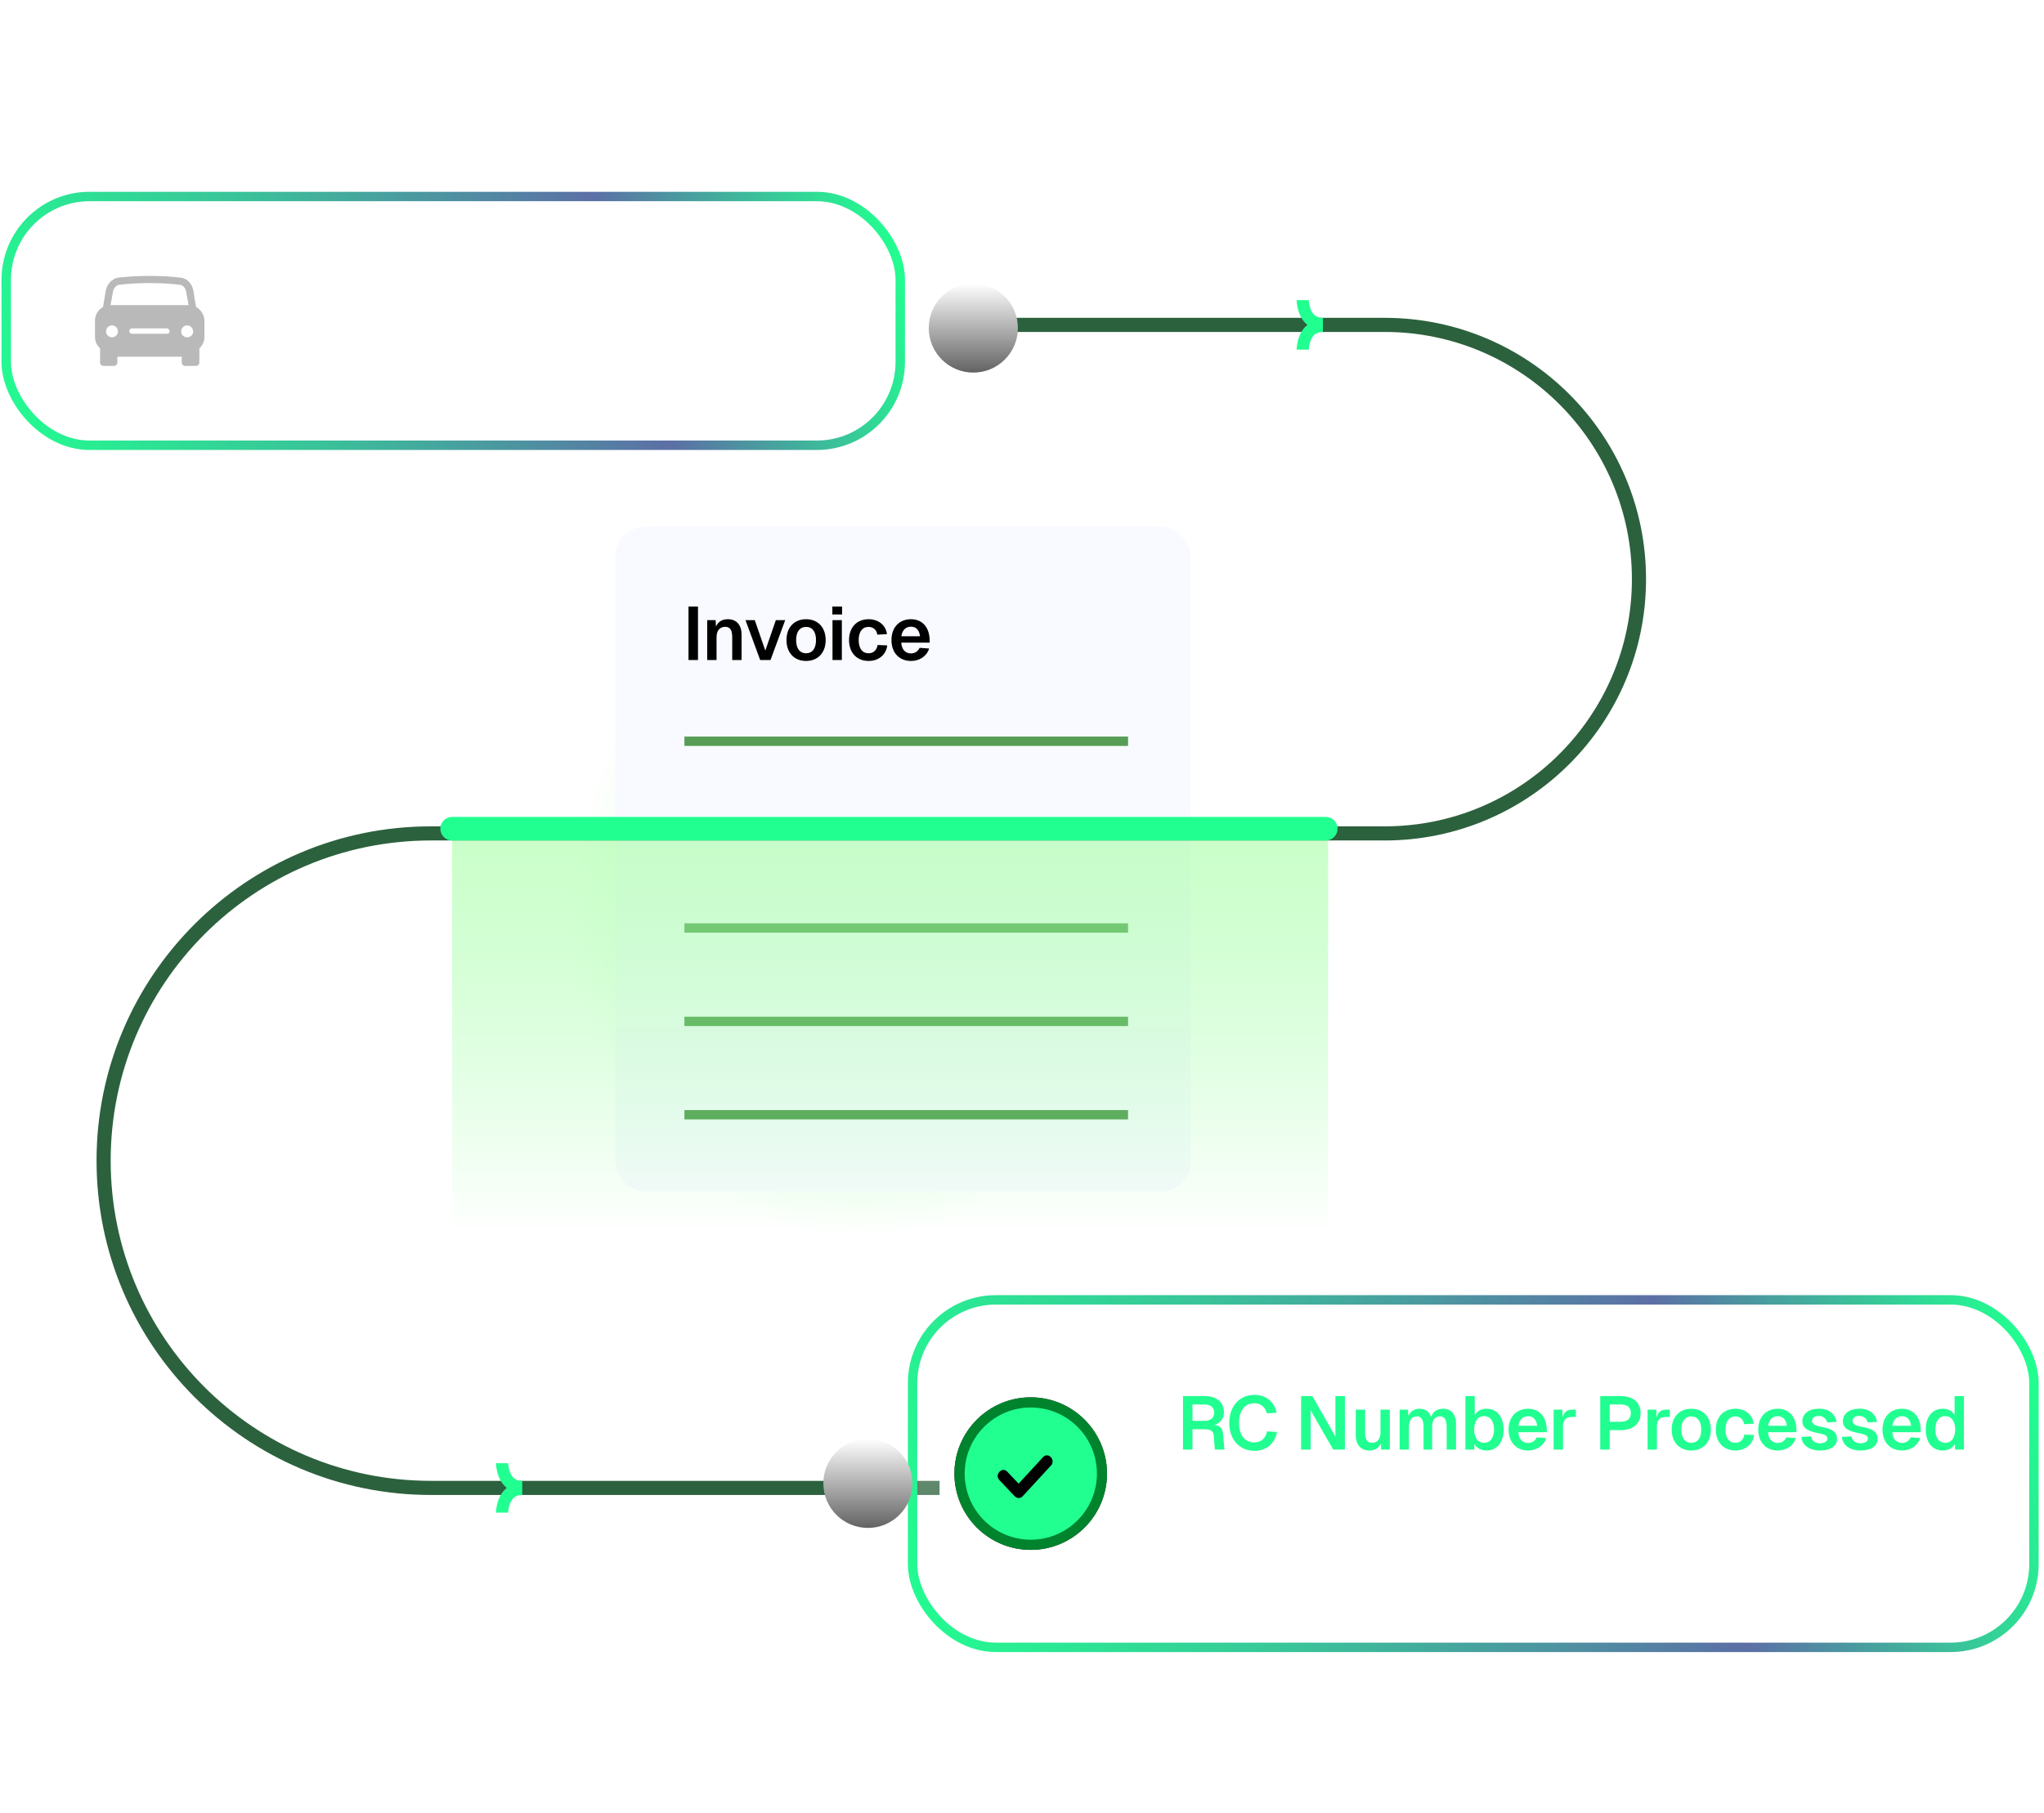 <svg width="434" height="385" viewBox="0 0 434 385" fill="none" xmlns="http://www.w3.org/2000/svg">
    <g opacity="0.7" filter="url(#filter0_d_8698_32692)">
        <rect x="121.133" y="121.358" width="122.159" height="141.197" rx="6.346"
            fill="url(#paint0_radial_8698_32692)" />
    </g>
    <g filter="url(#filter1_d_8698_32692)">
        <rect x="130.656" y="111.839" width="122.159" height="141.197" rx="6.346" fill="#F8FAFF" />
    </g>
    <path d="M145.32 157.426H239.517" stroke="#579D55" stroke-width="1.983" />
    <path d="M145.32 177.256H239.517" stroke="#579D55" stroke-width="1.983" />
    <path d="M145.32 197.086H239.517" stroke="#579D55" stroke-width="1.983" />
    <path d="M145.32 216.918H239.517" stroke="#579D55" stroke-width="1.983" />
    <path d="M145.32 236.749H239.517" stroke="#579D55" stroke-width="1.983" />
    <path
        d="M146.187 128.821H148.203V140.181H146.187V128.821ZM150.161 131.701H151.953L152.017 133.093C152.465 131.973 153.425 131.509 154.561 131.509C156.449 131.509 157.457 132.837 157.457 134.725V140.181H155.473V135.349C155.473 133.909 155.089 133.125 153.985 133.125C152.833 133.125 152.145 133.909 152.145 135.349V140.181H150.161V131.701ZM166.722 131.701L163.602 140.181H161.41L158.29 131.701H160.258L162.498 138.165L164.738 131.701H166.722ZM171.153 140.373C168.641 140.373 166.993 138.629 166.993 135.941C166.993 133.253 168.641 131.509 171.153 131.509C173.665 131.509 175.313 133.253 175.313 135.941C175.313 138.629 173.665 140.373 171.153 140.373ZM169.041 135.941C169.041 137.701 169.809 138.741 171.153 138.741C172.497 138.741 173.265 137.701 173.265 135.941C173.265 134.181 172.497 133.141 171.153 133.141C169.809 133.141 169.041 134.181 169.041 135.941ZM176.764 131.701H178.748V140.181H176.764V131.701ZM176.732 130.501V128.821H178.796V130.501H176.732ZM186.275 134.789C186.131 133.733 185.347 133.141 184.435 133.141C183.091 133.141 182.323 134.181 182.323 135.941C182.323 137.701 183.091 138.741 184.435 138.741C185.395 138.741 186.163 138.133 186.339 136.981L188.387 137.077C188.147 139.109 186.499 140.373 184.435 140.373C181.923 140.373 180.275 138.629 180.275 135.941C180.275 133.253 181.923 131.509 184.435 131.509C186.435 131.509 188.099 132.709 188.323 134.677L186.275 134.789ZM189.284 135.941C189.284 133.253 190.932 131.509 193.444 131.509C195.588 131.509 197.332 132.949 197.396 135.957V136.485H191.364C191.46 137.925 192.212 138.773 193.444 138.773C194.228 138.773 194.932 138.325 195.252 137.589L197.284 137.733C196.772 139.365 195.252 140.373 193.444 140.373C190.932 140.373 189.284 138.629 189.284 135.941ZM191.38 135.125H195.348C195.172 133.637 194.356 133.093 193.444 133.093C192.292 133.093 191.556 133.861 191.38 135.125Z"
        fill="black" />
    <mask id="path-10-inside-1_8698_32692" fill="white">
        <path d="M96 174H282V262H96V174Z" />
    </mask>
    <path d="M96 174H282V262H96V174Z" fill="url(#paint1_linear_8698_32692)" />
    <path d="M96 178H282V170H96V178Z" fill="#21FF91" mask="url(#path-10-inside-1_8698_32692)" />
    <g filter="url(#filter2_bi_8698_32692)">
        <rect x="3.258" y="43.67" width="187.829" height="50.829" rx="16.702"
            fill="url(#paint2_radial_8698_32692)" />
        <rect x="2.258" y="42.67" width="189.829" height="52.829" rx="17.702"
            stroke="url(#paint3_linear_8698_32692)" stroke-opacity="0.4" stroke-width="2" />
        <rect x="2.258" y="42.67" width="189.829" height="52.829" rx="17.702"
            stroke="url(#paint4_linear_8698_32692)" stroke-width="2" />
        <path
            d="M42.574 66.121C42.384 65.234 42.13 63.588 42.004 62.702C41.751 61.245 40.738 60.105 39.408 59.916C37.445 59.662 35.102 59.536 32.696 59.536C30.29 59.536 27.948 59.662 25.985 59.916C24.782 60.105 23.642 61.245 23.389 62.702C23.262 63.588 22.946 65.234 22.819 66.121C21.806 66.69 21.109 67.767 21.109 68.97V72.516C21.109 73.465 21.489 74.288 22.186 74.922V77.897C22.186 78.341 22.502 78.657 22.946 78.657H25.098C25.541 78.657 25.858 78.341 25.858 77.897V76.695H39.535V77.897C39.535 78.341 39.851 78.657 40.294 78.657H42.51C42.954 78.657 43.27 78.341 43.27 77.897V74.922C43.903 74.352 44.347 73.465 44.347 72.516V68.97C44.283 67.767 43.587 66.69 42.574 66.121ZM24.908 62.955C25.035 62.132 25.668 61.498 26.175 61.435C28.074 61.182 30.354 61.055 32.696 61.055C35.039 61.055 37.319 61.182 39.218 61.435C39.724 61.498 40.294 62.005 40.484 62.955C40.611 63.651 40.801 64.854 40.991 65.741H24.402C24.592 64.854 24.782 63.651 24.908 62.955ZM24.718 72.579C24.022 72.579 23.452 72.009 23.452 71.313C23.452 70.616 24.022 70.046 24.718 70.046C25.415 70.046 25.985 70.616 25.985 71.313C25.985 72.009 25.415 72.579 24.718 72.579ZM36.432 71.819H28.961C28.644 71.819 28.391 71.566 28.391 71.249C28.391 70.933 28.644 70.679 28.961 70.679H36.369C36.685 70.679 36.939 70.933 36.939 71.249C37.002 71.566 36.749 71.819 36.432 71.819ZM40.674 72.579C39.978 72.579 39.408 72.009 39.408 71.313C39.408 70.616 39.978 70.046 40.674 70.046C41.371 70.046 41.941 70.616 41.941 71.313C42.004 72.009 41.371 72.579 40.674 72.579Z"
            fill="#B9B9B9" />
        <g filter="url(#filter3_d_8698_32692)">
            <path
                d="M58.438 63.724H60.262L63.59 73.197L66.902 63.724H68.726L64.63 75.085H62.534L58.438 63.724ZM68.513 70.844C68.513 68.141 70.097 66.412 72.529 66.412C74.513 66.412 76.241 67.725 76.337 70.749L76.353 71.325H70.257C70.385 72.909 71.185 73.837 72.529 73.837C73.377 73.837 74.129 73.356 74.481 72.54L76.225 72.668C75.729 74.269 74.241 75.276 72.529 75.276C70.097 75.276 68.513 73.549 68.513 70.844ZM70.289 70.044H74.593C74.369 68.412 73.489 67.853 72.529 67.853C71.281 67.853 70.497 68.668 70.289 70.044ZM77.781 63.724H79.445V67.74C79.941 66.812 80.901 66.412 81.941 66.412C83.845 66.412 84.789 67.82 84.789 69.629V75.085H83.125V70.204C83.125 68.716 82.677 67.9 81.493 67.9C80.229 67.9 79.445 68.716 79.445 70.204V75.085H77.781V63.724ZM86.488 66.605H88.152V75.085H86.488V66.605ZM86.472 65.341V63.724H88.2V65.341H86.472ZM95.651 69.564C95.491 68.493 94.643 67.868 93.683 67.868C92.227 67.868 91.395 68.989 91.395 70.844C91.395 72.701 92.227 73.82 93.683 73.82C94.691 73.82 95.539 73.165 95.715 71.981L97.459 72.076C97.187 74.061 95.603 75.276 93.683 75.276C91.251 75.276 89.667 73.549 89.667 70.844C89.667 68.141 91.251 66.412 93.683 66.412C95.539 66.412 97.155 67.564 97.379 69.469L95.651 69.564ZM98.905 63.724H100.569V73.148C100.569 73.532 100.745 73.709 101.113 73.709H101.817V75.085H100.761C99.641 75.085 98.905 74.365 98.905 73.228V63.724ZM102.52 70.844C102.52 68.141 104.104 66.412 106.536 66.412C108.52 66.412 110.248 67.725 110.344 70.749L110.36 71.325H104.264C104.392 72.909 105.192 73.837 106.536 73.837C107.384 73.837 108.136 73.356 108.488 72.54L110.232 72.668C109.736 74.269 108.248 75.276 106.536 75.276C104.104 75.276 102.52 73.549 102.52 70.844ZM104.296 70.044H108.6C108.376 68.412 107.496 67.853 106.536 67.853C105.288 67.853 104.504 68.668 104.296 70.044ZM119.051 63.724C122.603 63.724 124.603 65.772 124.603 69.421C124.603 73.052 122.651 75.085 119.147 75.085H115.419V63.724H119.051ZM117.115 73.516H119.051C121.595 73.516 122.843 72.172 122.843 69.421C122.843 66.636 121.595 65.293 119.051 65.293H117.115V73.516ZM125.58 70.844C125.58 68.141 127.164 66.412 129.596 66.412C131.58 66.412 133.308 67.725 133.404 70.749L133.42 71.325H127.324C127.452 72.909 128.252 73.837 129.596 73.837C130.444 73.837 131.196 73.356 131.548 72.54L133.292 72.668C132.796 74.269 131.308 75.276 129.596 75.276C127.164 75.276 125.58 73.549 125.58 70.844ZM127.356 70.044H131.66C131.436 68.412 130.556 67.853 129.596 67.853C128.348 67.853 127.564 68.668 127.356 70.044ZM135.021 63.724H136.685V73.148C136.685 73.532 136.861 73.709 137.229 73.709H137.933V75.085H136.877C135.757 75.085 135.021 74.365 135.021 73.228V63.724ZM139.227 66.605H140.891V75.085H139.227V66.605ZM139.211 65.341V63.724H140.939V65.341H139.211ZM150.197 66.605L147.093 75.085H145.157L142.053 66.605H143.765L146.133 73.373L148.485 66.605H150.197ZM150.363 70.844C150.363 68.141 151.947 66.412 154.379 66.412C156.363 66.412 158.091 67.725 158.187 70.749L158.203 71.325H152.107C152.235 72.909 153.035 73.837 154.379 73.837C155.227 73.837 155.979 73.356 156.331 72.54L158.075 72.668C157.579 74.269 156.091 75.276 154.379 75.276C151.947 75.276 150.363 73.549 150.363 70.844ZM152.139 70.044H156.443C156.219 68.412 155.339 67.853 154.379 67.853C153.131 67.853 152.347 68.668 152.139 70.044ZM159.63 66.605H161.15L161.198 68.204C161.47 67.117 162.11 66.605 163.214 66.605H164.03V67.981H163.198C161.886 67.981 161.294 68.701 161.294 70.124V75.085H159.63V66.605ZM164.356 70.844C164.356 68.141 165.94 66.412 168.372 66.412C170.356 66.412 172.084 67.725 172.18 70.749L172.196 71.325H166.1C166.228 72.909 167.028 73.837 168.372 73.837C169.22 73.837 169.972 73.356 170.324 72.54L172.068 72.668C171.572 74.269 170.084 75.276 168.372 75.276C165.94 75.276 164.356 73.549 164.356 70.844ZM166.132 70.044H170.436C170.212 68.412 169.332 67.853 168.372 67.853C167.124 67.853 166.34 68.668 166.132 70.044ZM180.981 63.724V75.085H179.429L179.381 73.9C178.917 74.764 178.021 75.276 176.741 75.276C174.309 75.276 173.157 73.213 173.157 70.844C173.157 68.477 174.309 66.412 176.741 66.412C177.957 66.412 178.821 66.861 179.317 67.709V63.724H180.981ZM174.885 70.844C174.885 72.365 175.541 73.82 177.157 73.82C178.789 73.82 179.445 72.365 179.445 70.844C179.445 69.276 178.789 67.82 177.157 67.82C175.525 67.82 174.885 69.26 174.885 70.844Z"
                fill="white" />
        </g>
    </g>
    <path
        d="M199.5 316L91.5 316C53.116 316 22 284.884 22 246.5V246.5C22 208.116 53.116 177 91.5 177L294 177C323.823 177 348 152.823 348 123V123C348 93.177 323.823 69 294 69H199.5"
        stroke="#2C613D" stroke-width="3" />
    <path d="M96 176H281.5" stroke="#21FF91" stroke-width="5" stroke-linecap="round" />
    <g filter="url(#filter4_bi_8698_32692)">
        <rect x="195.703" y="278" width="236.104" height="71.8" rx="16.702" fill="url(#paint5_radial_8698_32692)" />
        <rect x="194.703" y="277" width="238.104" height="73.8" rx="17.702" stroke="url(#paint6_linear_8698_32692)"
            stroke-opacity="0.4" stroke-width="2" />
        <rect x="194.703" y="277" width="238.104" height="73.8" rx="17.702" stroke="url(#paint7_linear_8698_32692)"
            stroke-width="2" />
        <path
            d="M219.786 297.699C210.853 297.699 203.586 304.966 203.586 313.899C203.586 322.833 210.853 330.099 219.786 330.099C228.719 330.099 235.986 322.831 235.986 313.899C235.986 304.966 228.719 297.699 219.786 297.699Z"
            fill="black" />
        <path
            d="M219.786 297.699C210.853 297.699 203.586 304.966 203.586 313.899C203.586 322.833 210.853 330.099 219.786 330.099C228.719 330.099 235.986 322.831 235.986 313.899C235.986 304.966 228.719 297.699 219.786 297.699Z"
            fill="url(#paint8_linear_8698_32692)" fill-opacity="0.4" />
        <path
            d="M219.786 297.699C210.853 297.699 203.586 304.966 203.586 313.899C203.586 322.833 210.853 330.099 219.786 330.099C228.719 330.099 235.986 322.831 235.986 313.899C235.986 304.966 228.719 297.699 219.786 297.699Z"
            fill="#00832D" />
        <path
            d="M219.806 299.86C212.064 299.86 205.766 306.158 205.766 313.9C205.766 321.642 212.064 327.94 219.806 327.94C227.548 327.94 233.846 321.641 233.846 313.9C233.846 306.158 227.548 299.86 219.806 299.86Z"
            fill="#21FF91" />
        <path
            d="M222.427 310.388C220.691 312.27 218.957 314.153 217.222 316.037C216.413 315.185 215.604 314.333 214.794 313.483C213.708 312.341 212.039 314.128 213.127 315.272C214.219 316.421 215.309 317.57 216.402 318.718C216.859 319.198 217.613 319.212 218.069 318.718C220.077 316.538 222.085 314.358 224.093 312.18C225.163 311.017 223.496 309.226 222.426 310.388L222.427 310.388Z"
            fill="black" />
        <path
            d="M256.821 297.44C259.173 297.44 260.821 298.704 260.821 300.864C260.821 302.256 259.941 303.248 258.821 303.552C259.989 303.712 260.517 304.288 260.629 305.504L260.917 308.8H258.885L258.645 305.792C258.565 304.8 257.973 304.48 256.517 304.48H254.133V308.8H252.117V297.44H256.821ZM254.133 302.704H256.613C257.973 302.704 258.741 302.08 258.741 300.96C258.741 299.84 257.973 299.216 256.613 299.216H254.133V302.704ZM272.083 305.056C271.619 307.44 269.971 309.056 267.283 309.056C263.955 309.056 261.939 306.464 261.939 303.136C261.939 299.792 263.955 297.184 267.283 297.184C269.827 297.184 271.491 298.704 272.019 300.976L269.923 301.088C269.603 299.808 268.691 298.96 267.267 298.96C265.011 298.96 264.019 300.832 264.019 303.136C264.019 305.424 265.027 307.28 267.267 307.28C268.755 307.28 269.683 306.32 269.971 304.944L272.083 305.056ZM277.204 297.44H279.588L284.484 306.016V297.44H286.5V308.8H284.02L279.22 300.448V308.8H277.204V297.44ZM296.037 308.8H294.197L294.165 307.472C293.701 308.56 292.757 308.992 291.669 308.992C289.829 308.992 288.805 307.664 288.805 305.776V300.32H290.789V305.136C290.789 306.576 291.173 307.36 292.261 307.36C293.365 307.36 294.053 306.576 294.053 305.136V300.32H296.037V308.8ZM298.123 300.32H299.915L299.963 301.68C300.379 300.688 301.243 300.128 302.363 300.128C303.563 300.128 304.427 300.768 304.795 301.872C305.211 300.72 306.091 300.128 307.323 300.128C309.035 300.128 310.091 301.264 310.091 303.344V308.8H308.107V303.968C308.107 302.512 307.643 301.744 306.731 301.744C305.627 301.744 305.019 302.528 305.019 303.968V308.8H303.195V303.968C303.195 302.528 302.715 301.744 301.819 301.744C300.715 301.744 300.107 302.56 300.107 303.968V308.8H298.123V300.32ZM312.085 297.44H314.069V301.456C314.565 300.592 315.429 300.128 316.613 300.128C319.013 300.128 320.197 302.144 320.197 304.56C320.197 306.976 319.013 308.992 316.613 308.992C315.365 308.992 314.485 308.48 314.005 307.6L313.957 308.8H312.085V297.44ZM313.941 304.56C313.941 306.016 314.565 307.36 316.053 307.36C317.525 307.36 318.165 306.016 318.165 304.56C318.165 303.04 317.541 301.696 316.053 301.696C314.565 301.696 313.941 303.04 313.941 304.56ZM321.253 304.56C321.253 301.872 322.901 300.128 325.413 300.128C327.557 300.128 329.301 301.568 329.365 304.576V305.104H323.333C323.429 306.544 324.181 307.392 325.413 307.392C326.197 307.392 326.901 306.944 327.221 306.208L329.253 306.352C328.741 307.984 327.221 308.992 325.413 308.992C322.901 308.992 321.253 307.248 321.253 304.56ZM323.349 303.744H327.317C327.141 302.256 326.325 301.712 325.413 301.712C324.261 301.712 323.525 302.48 323.349 303.744ZM330.82 300.32H332.676L332.724 301.952C333.012 300.848 333.652 300.32 334.74 300.32H335.54V301.872H334.74C333.38 301.872 332.804 302.56 332.804 303.936V308.8H330.82V300.32ZM345.066 297.44C347.69 297.44 349.29 298.8 349.29 301.04C349.29 303.296 347.69 304.672 345.066 304.672H342.73V308.8H340.714V297.44H345.066ZM342.73 302.896H344.986C346.442 302.896 347.21 302.272 347.21 301.04C347.21 299.824 346.442 299.216 344.986 299.216H342.73V302.896ZM350.766 300.32H352.622L352.67 301.952C352.958 300.848 353.598 300.32 354.686 300.32H355.486V301.872H354.686C353.326 301.872 352.75 302.56 352.75 303.936V308.8H350.766V300.32ZM360.047 308.992C357.535 308.992 355.887 307.248 355.887 304.56C355.887 301.872 357.535 300.128 360.047 300.128C362.559 300.128 364.207 301.872 364.207 304.56C364.207 307.248 362.559 308.992 360.047 308.992ZM357.935 304.56C357.935 306.32 358.703 307.36 360.047 307.36C361.391 307.36 362.159 306.32 362.159 304.56C362.159 302.8 361.391 301.76 360.047 301.76C358.703 301.76 357.935 302.8 357.935 304.56ZM371.254 303.408C371.11 302.352 370.326 301.76 369.414 301.76C368.07 301.76 367.302 302.8 367.302 304.56C367.302 306.32 368.07 307.36 369.414 307.36C370.374 307.36 371.142 306.752 371.318 305.6L373.366 305.696C373.126 307.728 371.478 308.992 369.414 308.992C366.902 308.992 365.254 307.248 365.254 304.56C365.254 301.872 366.902 300.128 369.414 300.128C371.414 300.128 373.078 301.328 373.302 303.296L371.254 303.408ZM374.263 304.56C374.263 301.872 375.911 300.128 378.423 300.128C380.567 300.128 382.311 301.568 382.375 304.576V305.104H376.343C376.439 306.544 377.191 307.392 378.423 307.392C379.207 307.392 379.911 306.944 380.231 306.208L382.263 306.352C381.751 307.984 380.231 308.992 378.423 308.992C375.911 308.992 374.263 307.248 374.263 304.56ZM376.359 303.744H380.327C380.151 302.256 379.335 301.712 378.423 301.712C377.271 301.712 376.535 302.48 376.359 303.744ZM388.883 303.024C388.723 302.16 387.923 301.648 387.123 301.648C386.307 301.648 385.667 302.064 385.683 302.752C385.699 303.472 386.595 303.76 387.427 303.92C389.683 304.304 390.995 304.896 390.995 306.544C390.995 308.224 389.347 308.992 387.411 308.992C385.123 308.992 383.571 307.904 383.427 306.112L385.459 306C385.619 306.896 386.291 307.456 387.379 307.456C388.083 307.456 388.947 307.2 388.947 306.48C388.931 305.648 387.971 305.52 387.091 305.328C385.091 304.928 383.635 304.4 383.635 302.8C383.635 301.136 385.011 300.112 387.235 300.112C389.187 300.112 390.611 301.2 390.883 302.928L388.883 303.024ZM397.485 303.024C397.325 302.16 396.525 301.648 395.725 301.648C394.909 301.648 394.269 302.064 394.285 302.752C394.301 303.472 395.197 303.76 396.029 303.92C398.285 304.304 399.597 304.896 399.597 306.544C399.597 308.224 397.949 308.992 396.013 308.992C393.725 308.992 392.173 307.904 392.029 306.112L394.061 306C394.221 306.896 394.893 307.456 395.981 307.456C396.685 307.456 397.549 307.2 397.549 306.48C397.533 305.648 396.573 305.52 395.693 305.328C393.693 304.928 392.237 304.4 392.237 302.8C392.237 301.136 393.613 300.112 395.837 300.112C397.789 300.112 399.213 301.2 399.485 302.928L397.485 303.024ZM400.646 304.56C400.646 301.872 402.294 300.128 404.806 300.128C406.95 300.128 408.694 301.568 408.758 304.576V305.104H402.726C402.822 306.544 403.574 307.392 404.806 307.392C405.59 307.392 406.294 306.944 406.614 306.208L408.646 306.352C408.134 307.984 406.614 308.992 404.806 308.992C402.294 308.992 400.646 307.248 400.646 304.56ZM402.742 303.744H406.71C406.534 302.256 405.718 301.712 404.806 301.712C403.654 301.712 402.918 302.48 402.742 303.744ZM417.938 297.44V308.8H416.066L416.018 307.6C415.538 308.48 414.658 308.992 413.41 308.992C411.01 308.992 409.826 306.976 409.826 304.56C409.826 302.144 411.01 300.128 413.41 300.128C414.594 300.128 415.458 300.592 415.954 301.456V297.44H417.938ZM411.858 304.56C411.858 306.016 412.498 307.36 413.97 307.36C415.458 307.36 416.082 306.016 416.082 304.56C416.082 303.04 415.458 301.696 413.97 301.696C412.482 301.696 411.858 303.04 411.858 304.56Z"
            fill="#21FF91" />
        <path
            d="M251.801 332V323.06H254.957C255.549 323.06 256.069 323.172 256.517 323.396C256.965 323.62 257.313 323.94 257.561 324.356C257.817 324.772 257.945 325.26 257.945 325.82C257.945 326.452 257.785 326.988 257.465 327.428C257.145 327.868 256.713 328.184 256.169 328.376L258.245 332H256.877L254.693 328.124L255.473 328.58H252.977V332H251.801ZM252.977 327.5H254.993C255.345 327.5 255.653 327.432 255.917 327.296C256.181 327.16 256.385 326.964 256.529 326.708C256.681 326.452 256.757 326.156 256.757 325.82C256.757 325.476 256.681 325.18 256.529 324.932C256.385 324.676 256.181 324.48 255.917 324.344C255.653 324.208 255.345 324.14 254.993 324.14H252.977V327.5ZM263.458 332.144C262.826 332.144 262.242 332.032 261.706 331.808C261.178 331.576 260.714 331.252 260.314 330.836C259.922 330.42 259.618 329.932 259.402 329.372C259.186 328.812 259.078 328.2 259.078 327.536C259.078 326.864 259.186 326.248 259.402 325.688C259.618 325.128 259.922 324.64 260.314 324.224C260.706 323.808 261.17 323.488 261.706 323.264C262.242 323.032 262.826 322.916 263.458 322.916C264.074 322.916 264.626 323.024 265.114 323.24C265.61 323.456 266.026 323.736 266.362 324.08C266.706 324.424 266.95 324.792 267.094 325.184L266.014 325.676C265.806 325.18 265.482 324.78 265.042 324.476C264.602 324.164 264.074 324.008 263.458 324.008C262.834 324.008 262.278 324.156 261.79 324.452C261.31 324.748 260.934 325.16 260.662 325.688C260.39 326.216 260.254 326.832 260.254 327.536C260.254 328.232 260.39 328.844 260.662 329.372C260.934 329.9 261.31 330.312 261.79 330.608C262.278 330.904 262.834 331.052 263.458 331.052C264.074 331.052 264.602 330.9 265.042 330.596C265.482 330.284 265.806 329.88 266.014 329.384L267.094 329.876C266.95 330.268 266.706 330.636 266.362 330.98C266.026 331.324 265.61 331.604 265.114 331.82C264.626 332.036 264.074 332.144 263.458 332.144ZM270.288 332V323.06H271.272L276.408 330.284L275.964 330.332V323.06H277.152V332H276.168L271.056 324.728L271.464 324.68V332H270.288ZM281.067 332.144C280.603 332.144 280.183 332.036 279.807 331.82C279.439 331.604 279.151 331.304 278.943 330.92C278.743 330.528 278.643 330.08 278.643 329.576V325.532H279.759V329.456C279.759 329.776 279.823 330.056 279.951 330.296C280.087 330.536 280.271 330.724 280.503 330.86C280.743 330.996 281.015 331.064 281.319 331.064C281.623 331.064 281.891 330.996 282.123 330.86C282.363 330.724 282.547 330.528 282.675 330.272C282.811 330.016 282.879 329.712 282.879 329.36V325.532H284.007V332H282.915V330.74L283.095 330.848C282.943 331.256 282.683 331.576 282.315 331.808C281.955 332.032 281.539 332.144 281.067 332.144ZM285.496 332V325.532H286.588V326.852L286.432 326.648C286.592 326.24 286.848 325.928 287.2 325.712C287.552 325.496 287.948 325.388 288.388 325.388C288.892 325.388 289.344 325.528 289.744 325.808C290.152 326.088 290.432 326.456 290.584 326.912L290.272 326.924C290.44 326.42 290.724 326.04 291.124 325.784C291.524 325.52 291.968 325.388 292.456 325.388C292.904 325.388 293.308 325.492 293.668 325.7C294.036 325.908 294.328 326.196 294.544 326.564C294.76 326.932 294.868 327.348 294.868 327.812V332H293.74V328.172C293.74 327.812 293.676 327.508 293.548 327.26C293.42 327.012 293.244 326.82 293.02 326.684C292.804 326.54 292.548 326.468 292.252 326.468C291.964 326.468 291.704 326.54 291.472 326.684C291.248 326.82 291.068 327.016 290.932 327.272C290.804 327.52 290.74 327.82 290.74 328.172V332H289.612V328.172C289.612 327.812 289.548 327.508 289.42 327.26C289.292 327.012 289.116 326.82 288.892 326.684C288.676 326.54 288.42 326.468 288.124 326.468C287.836 326.468 287.576 326.54 287.344 326.684C287.12 326.82 286.94 327.016 286.804 327.272C286.676 327.52 286.612 327.82 286.612 328.172V332H285.496ZM299.561 332.144C299.041 332.144 298.565 332.028 298.133 331.796C297.709 331.564 297.381 331.236 297.149 330.812L297.305 330.62V332H296.213V322.916H297.329V326.924L297.161 326.648C297.401 326.264 297.729 325.96 298.145 325.736C298.561 325.504 299.037 325.388 299.573 325.388C300.181 325.388 300.725 325.536 301.205 325.832C301.693 326.128 302.077 326.532 302.357 327.044C302.637 327.548 302.777 328.124 302.777 328.772C302.777 329.404 302.637 329.976 302.357 330.488C302.077 331 301.693 331.404 301.205 331.7C300.725 331.996 300.177 332.144 299.561 332.144ZM299.477 331.064C299.885 331.064 300.249 330.964 300.569 330.764C300.889 330.564 301.137 330.292 301.313 329.948C301.497 329.596 301.589 329.204 301.589 328.772C301.589 328.324 301.497 327.932 301.313 327.596C301.137 327.252 300.889 326.98 300.569 326.78C300.249 326.572 299.885 326.468 299.477 326.468C299.069 326.468 298.701 326.568 298.373 326.768C298.053 326.968 297.797 327.244 297.605 327.596C297.421 327.94 297.329 328.332 297.329 328.772C297.329 329.204 297.421 329.596 297.605 329.948C297.797 330.292 298.053 330.564 298.373 330.764C298.701 330.964 299.069 331.064 299.477 331.064ZM306.976 332.144C306.352 332.144 305.796 331.996 305.308 331.7C304.82 331.404 304.436 331 304.156 330.488C303.876 329.968 303.736 329.388 303.736 328.748C303.736 328.1 303.872 327.524 304.144 327.02C304.424 326.516 304.8 326.12 305.272 325.832C305.752 325.536 306.288 325.388 306.88 325.388C307.36 325.388 307.784 325.476 308.152 325.652C308.528 325.82 308.844 326.052 309.1 326.348C309.364 326.636 309.564 326.968 309.7 327.344C309.844 327.712 309.916 328.096 309.916 328.496C309.916 328.584 309.908 328.684 309.892 328.796C309.884 328.9 309.872 329 309.856 329.096H304.552V328.136H309.208L308.68 328.568C308.752 328.152 308.712 327.78 308.56 327.452C308.408 327.124 308.184 326.864 307.888 326.672C307.592 326.48 307.256 326.384 306.88 326.384C306.504 326.384 306.16 326.48 305.848 326.672C305.536 326.864 305.292 327.14 305.116 327.5C304.948 327.852 304.88 328.272 304.912 328.76C304.88 329.232 304.952 329.648 305.128 330.008C305.312 330.36 305.568 330.636 305.896 330.836C306.232 331.028 306.596 331.124 306.988 331.124C307.42 331.124 307.784 331.024 308.08 330.824C308.376 330.624 308.616 330.368 308.8 330.056L309.736 330.536C309.608 330.832 309.408 331.104 309.136 331.352C308.872 331.592 308.556 331.784 308.188 331.928C307.828 332.072 307.424 332.144 306.976 332.144ZM311.132 332V325.532H312.224V326.72L312.104 326.552C312.256 326.184 312.488 325.912 312.8 325.736C313.112 325.552 313.492 325.46 313.94 325.46H314.336V326.516H313.772C313.316 326.516 312.948 326.66 312.668 326.948C312.388 327.228 312.248 327.628 312.248 328.148V332H311.132ZM315.543 332V330.56H316.707V332H315.543ZM315.543 326.972V325.532H316.707V326.972H315.543ZM320.622 332V323.06H321.702L325.05 327.824H324.498L327.822 323.06H328.902V332H327.714V324.548L328.134 324.68L324.81 329.36H324.714L321.426 324.68L321.798 324.548V332H320.622ZM330.647 332V323.06H331.823V327.044H336.299V323.06H337.487V332H336.299V328.124H331.823V332H330.647ZM343.143 332V329.936H338.751V328.964L343.119 323.06H344.247V328.964H345.411V329.936H344.247V332H343.143ZM339.639 329.384L339.471 328.964H343.143V324.044L343.491 324.14L339.639 329.384ZM350.556 332V329.936H346.164V328.964L350.532 323.06H351.66V328.964H352.824V329.936H351.66V332H350.556ZM347.052 329.384L346.884 328.964H350.556V324.044L350.904 324.14L347.052 329.384ZM354.056 332V323.06H357.812C358.348 323.06 358.808 323.156 359.192 323.348C359.584 323.54 359.884 323.812 360.092 324.164C360.308 324.508 360.416 324.92 360.416 325.4C360.416 325.84 360.3 326.24 360.068 326.6C359.844 326.952 359.512 327.228 359.072 327.428L359.06 326.984C359.444 327.128 359.76 327.32 360.008 327.56C360.264 327.792 360.456 328.064 360.584 328.376C360.712 328.68 360.776 329.004 360.776 329.348C360.776 330.172 360.512 330.82 359.984 331.292C359.456 331.764 358.736 332 357.824 332H354.056ZM355.232 330.92H357.872C358.392 330.92 358.808 330.78 359.12 330.5C359.432 330.22 359.588 329.84 359.588 329.36C359.588 328.88 359.432 328.5 359.12 328.22C358.808 327.932 358.392 327.788 357.872 327.788H355.232V330.92ZM355.232 326.732H357.788C358.22 326.732 358.568 326.608 358.832 326.36C359.096 326.104 359.228 325.78 359.228 325.388C359.228 324.98 359.096 324.668 358.832 324.452C358.568 324.236 358.22 324.128 357.788 324.128H355.232V326.732ZM361.026 332L363.942 327.464L361.098 323.06H362.442L364.854 326.816H364.35L366.762 323.06H368.106L365.262 327.464L368.178 332H366.834L364.35 328.112H364.854L362.358 332H361.026ZM368.204 332L371.12 327.464L368.276 323.06H369.62L372.032 326.816H371.528L373.94 323.06H375.284L372.44 327.464L375.356 332H374.012L371.528 328.112H372.032L369.536 332H368.204ZM375.382 332L378.298 327.464L375.454 323.06H376.798L379.21 326.816H378.706L381.118 323.06H382.462L379.618 327.464L382.534 332H381.19L378.706 328.112H379.21L376.714 332H375.382ZM382.56 332L385.476 327.464L382.632 323.06H383.976L386.388 326.816H385.884L388.296 323.06H389.64L386.796 327.464L389.712 332H388.368L385.884 328.112H386.388L383.892 332H382.56Z"
            fill="white" />
    </g>
    <path
        d="M206.664 79.13C211.889 79.13 216.125 74.894 216.125 69.669C216.125 64.443 211.889 60.208 206.664 60.208C201.439 60.208 197.203 64.443 197.203 69.669C197.203 74.894 201.439 79.13 206.664 79.13Z"
        fill="url(#paint9_linear_8698_32692)" />
    <path
        d="M184.281 324.5C189.507 324.5 193.742 320.264 193.742 315.039C193.742 309.814 189.507 305.578 184.281 305.578C179.056 305.578 174.82 309.814 174.82 315.039C174.82 320.264 179.056 324.5 184.281 324.5Z"
        fill="url(#paint10_linear_8698_32692)" />
    <path
        d="M278.971 66.784C278.209 66 277.948 64.663 277.879 63.75H275.305C275.367 64.953 275.691 67.081 277.118 68.561C277.271 68.72 277.434 68.865 277.605 69C277.434 69.134 277.271 69.28 277.118 69.439C275.691 70.919 275.367 73.047 275.305 74.25H277.879C277.948 73.337 278.209 72 278.971 71.216C279.44 70.732 280.075 70.496 280.888 70.497V67.503C280.076 67.503 279.44 67.267 278.971 66.784V66.784Z"
        fill="#21FF90" />
    <path
        d="M108.971 313.784C108.209 313 107.948 311.663 107.879 310.75H105.305C105.367 311.953 105.691 314.081 107.118 315.561C107.271 315.72 107.434 315.865 107.605 316C107.434 316.134 107.271 316.28 107.118 316.439C105.691 317.919 105.367 320.047 105.305 321.25H107.879C107.948 320.337 108.209 319 108.971 318.216C109.44 317.732 110.075 317.496 110.888 317.497V314.503C110.076 314.503 109.44 314.267 108.971 313.784V313.784Z"
        fill="#21FF90" />
    <defs>
        <filter id="filter0_d_8698_32692" x="114.787" y="115.012" width="134.848" height="153.888"
            filterUnits="userSpaceOnUse" color-interpolation-filters="sRGB">
            <feFlood flood-opacity="0" result="BackgroundImageFix" />
            <feColorMatrix in="SourceAlpha" type="matrix" values="0 0 0 0 0 0 0 0 0 0 0 0 0 0 0 0 0 0 127 0"
                result="hardAlpha" />
            <feOffset />
            <feGaussianBlur stdDeviation="3.173" />
            <feComposite in2="hardAlpha" operator="out" />
            <feColorMatrix type="matrix" values="0 0 0 0 1 0 0 0 0 1 0 0 0 0 1 0 0 0 0.25 0" />
            <feBlend mode="normal" in2="BackgroundImageFix" result="effect1_dropShadow_8698_32692" />
            <feBlend mode="normal" in="SourceGraphic" in2="effect1_dropShadow_8698_32692" result="shape" />
        </filter>
        <filter id="filter1_d_8698_32692" x="124.31" y="105.493" width="134.848" height="153.888"
            filterUnits="userSpaceOnUse" color-interpolation-filters="sRGB">
            <feFlood flood-opacity="0" result="BackgroundImageFix" />
            <feColorMatrix in="SourceAlpha" type="matrix" values="0 0 0 0 0 0 0 0 0 0 0 0 0 0 0 0 0 0 127 0"
                result="hardAlpha" />
            <feOffset />
            <feGaussianBlur stdDeviation="3.173" />
            <feComposite in2="hardAlpha" operator="out" />
            <feColorMatrix type="matrix" values="0 0 0 0 0 0 0 0 0 0 0 0 0 0 0 0 0 0 0.25 0" />
            <feBlend mode="normal" in2="BackgroundImageFix" result="effect1_dropShadow_8698_32692" />
            <feBlend mode="normal" in="SourceGraphic" in2="effect1_dropShadow_8698_32692" result="shape" />
        </filter>
        <filter id="filter2_bi_8698_32692" x="-6.612" y="33.8" width="207.568" height="70.57"
            filterUnits="userSpaceOnUse" color-interpolation-filters="sRGB">
            <feFlood flood-opacity="0" result="BackgroundImageFix" />
            <feGaussianBlur in="BackgroundImageFix" stdDeviation="3.935" />
            <feComposite in2="SourceAlpha" operator="in" result="effect1_backgroundBlur_8698_32692" />
            <feBlend mode="normal" in="SourceGraphic" in2="effect1_backgroundBlur_8698_32692" result="shape" />
            <feColorMatrix in="SourceAlpha" type="matrix" values="0 0 0 0 0 0 0 0 0 0 0 0 0 0 0 0 0 0 127 0"
                result="hardAlpha" />
            <feOffset dx="-0.937" dy="-0.937" />
            <feGaussianBlur stdDeviation="23.422" />
            <feComposite in2="hardAlpha" operator="arithmetic" k2="-1" k3="1" />
            <feColorMatrix type="matrix" values="0 0 0 0 1 0 0 0 0 1 0 0 0 0 1 0 0 0 0.02 0" />
            <feBlend mode="normal" in2="shape" result="effect2_innerShadow_8698_32692" />
        </filter>
        <filter id="filter3_d_8698_32692" x="51.328" y="58.753" width="132.49" height="21.494"
            filterUnits="userSpaceOnUse" color-interpolation-filters="sRGB">
            <feFlood flood-opacity="0" result="BackgroundImageFix" />
            <feColorMatrix in="SourceAlpha" type="matrix" values="0 0 0 0 0 0 0 0 0 0 0 0 0 0 0 0 0 0 127 0"
                result="hardAlpha" />
            <feOffset dx="-2.138" />
            <feGaussianBlur stdDeviation="2.486" />
            <feComposite in2="hardAlpha" operator="out" />
            <feColorMatrix type="matrix" values="0 0 0 0 0.42 0 0 0 0 0.322 0 0 0 0 0.678 0 0 0 0.22 0" />
            <feBlend mode="normal" in2="BackgroundImageFix" result="effect1_dropShadow_8698_32692" />
            <feBlend mode="normal" in="SourceGraphic" in2="effect1_dropShadow_8698_32692" result="shape" />
        </filter>
        <filter id="filter4_bi_8698_32692" x="185.833" y="268.13" width="255.841" height="91.54"
            filterUnits="userSpaceOnUse" color-interpolation-filters="sRGB">
            <feFlood flood-opacity="0" result="BackgroundImageFix" />
            <feGaussianBlur in="BackgroundImageFix" stdDeviation="3.935" />
            <feComposite in2="SourceAlpha" operator="in" result="effect1_backgroundBlur_8698_32692" />
            <feBlend mode="normal" in="SourceGraphic" in2="effect1_backgroundBlur_8698_32692" result="shape" />
            <feColorMatrix in="SourceAlpha" type="matrix" values="0 0 0 0 0 0 0 0 0 0 0 0 0 0 0 0 0 0 127 0"
                result="hardAlpha" />
            <feOffset dx="-0.937" dy="-0.937" />
            <feGaussianBlur stdDeviation="23.422" />
            <feComposite in2="hardAlpha" operator="arithmetic" k2="-1" k3="1" />
            <feColorMatrix type="matrix" values="0 0 0 0 1 0 0 0 0 1 0 0 0 0 1 0 0 0 0.02 0" />
            <feBlend mode="normal" in2="shape" result="effect2_innerShadow_8698_32692" />
        </filter>
        <radialGradient id="paint0_radial_8698_32692" cx="0" cy="0" r="1" gradientUnits="userSpaceOnUse"
            gradientTransform="translate(182.212 191.956) rotate(90) scale(70.598 61.079)">
            <stop stop-color="#B7FCB1" />
            <stop offset="1" stop-color="white" />
        </radialGradient>
        <linearGradient id="paint1_linear_8698_32692" x1="189" y1="174" x2="189" y2="262"
            gradientUnits="userSpaceOnUse">
            <stop stop-color="#A4FFA2" stop-opacity="0.6" />
            <stop offset="1" stop-color="#75FF82" stop-opacity="0" />
        </linearGradient>
        <radialGradient id="paint2_radial_8698_32692" cx="0" cy="0" r="1" gradientUnits="userSpaceOnUse"
            gradientTransform="translate(3.258 43.67) rotate(15.142) scale(194.586 68.184)">
            <stop stop-color="white" stop-opacity="0.4" />
            <stop offset="1" stop-color="white" stop-opacity="0" />
        </radialGradient>
        <linearGradient id="paint3_linear_8698_32692" x1="3.258" y1="43.67" x2="6.29" y2="102.14"
            gradientUnits="userSpaceOnUse">
            <stop stop-color="white" />
            <stop offset="1" stop-color="#EEEDED" stop-opacity="0.5" />
        </linearGradient>
        <linearGradient id="paint4_linear_8698_32692" x1="225.238" y1="52.247" x2="-61.536" y2="141.178"
            gradientUnits="userSpaceOnUse">
            <stop offset="0.107" stop-color="#21FF90" />
            <stop offset="0.303" stop-color="#5C6FA6" />
            <stop offset="0.546" stop-color="#39C499" />
            <stop offset="0.76" stop-color="#21FF90" />
        </linearGradient>
        <radialGradient id="paint5_radial_8698_32692" cx="0" cy="0" r="1" gradientUnits="userSpaceOnUse"
            gradientTransform="translate(195.703 278) rotate(16.915) scale(246.78 95.462)">
            <stop stop-color="white" stop-opacity="0.4" />
            <stop offset="1" stop-color="white" stop-opacity="0" />
        </radialGradient>
        <linearGradient id="paint6_linear_8698_32692" x1="195.703" y1="278" x2="200.513" y2="360.535"
            gradientUnits="userSpaceOnUse">
            <stop stop-color="white" />
            <stop offset="1" stop-color="#EEEDED" stop-opacity="0.5" />
        </linearGradient>
        <linearGradient id="paint7_linear_8698_32692" x1="474.735" y1="290.116" x2="107.552" y2="391.443"
            gradientUnits="userSpaceOnUse">
            <stop offset="0.107" stop-color="#21FF90" />
            <stop offset="0.303" stop-color="#5C6FA6" />
            <stop offset="0.546" stop-color="#39C499" />
            <stop offset="0.76" stop-color="#21FF90" />
        </linearGradient>
        <linearGradient id="paint8_linear_8698_32692" x1="203.586" y1="297.699" x2="210.493" y2="333.746"
            gradientUnits="userSpaceOnUse">
            <stop stop-color="white" />
            <stop offset="1" stop-color="#EEEDED" stop-opacity="0.5" />
        </linearGradient>
        <linearGradient id="paint9_linear_8698_32692" x1="206.664" y1="60.208" x2="206.664" y2="79.13"
            gradientUnits="userSpaceOnUse">
            <stop stop-color="white" />
            <stop offset="1" stop-color="#636363" />
        </linearGradient>
        <linearGradient id="paint10_linear_8698_32692" x1="184.281" y1="305.578" x2="184.281" y2="324.5"
            gradientUnits="userSpaceOnUse">
            <stop stop-color="white" />
            <stop offset="1" stop-color="#636363" />
        </linearGradient>
    </defs>
</svg>